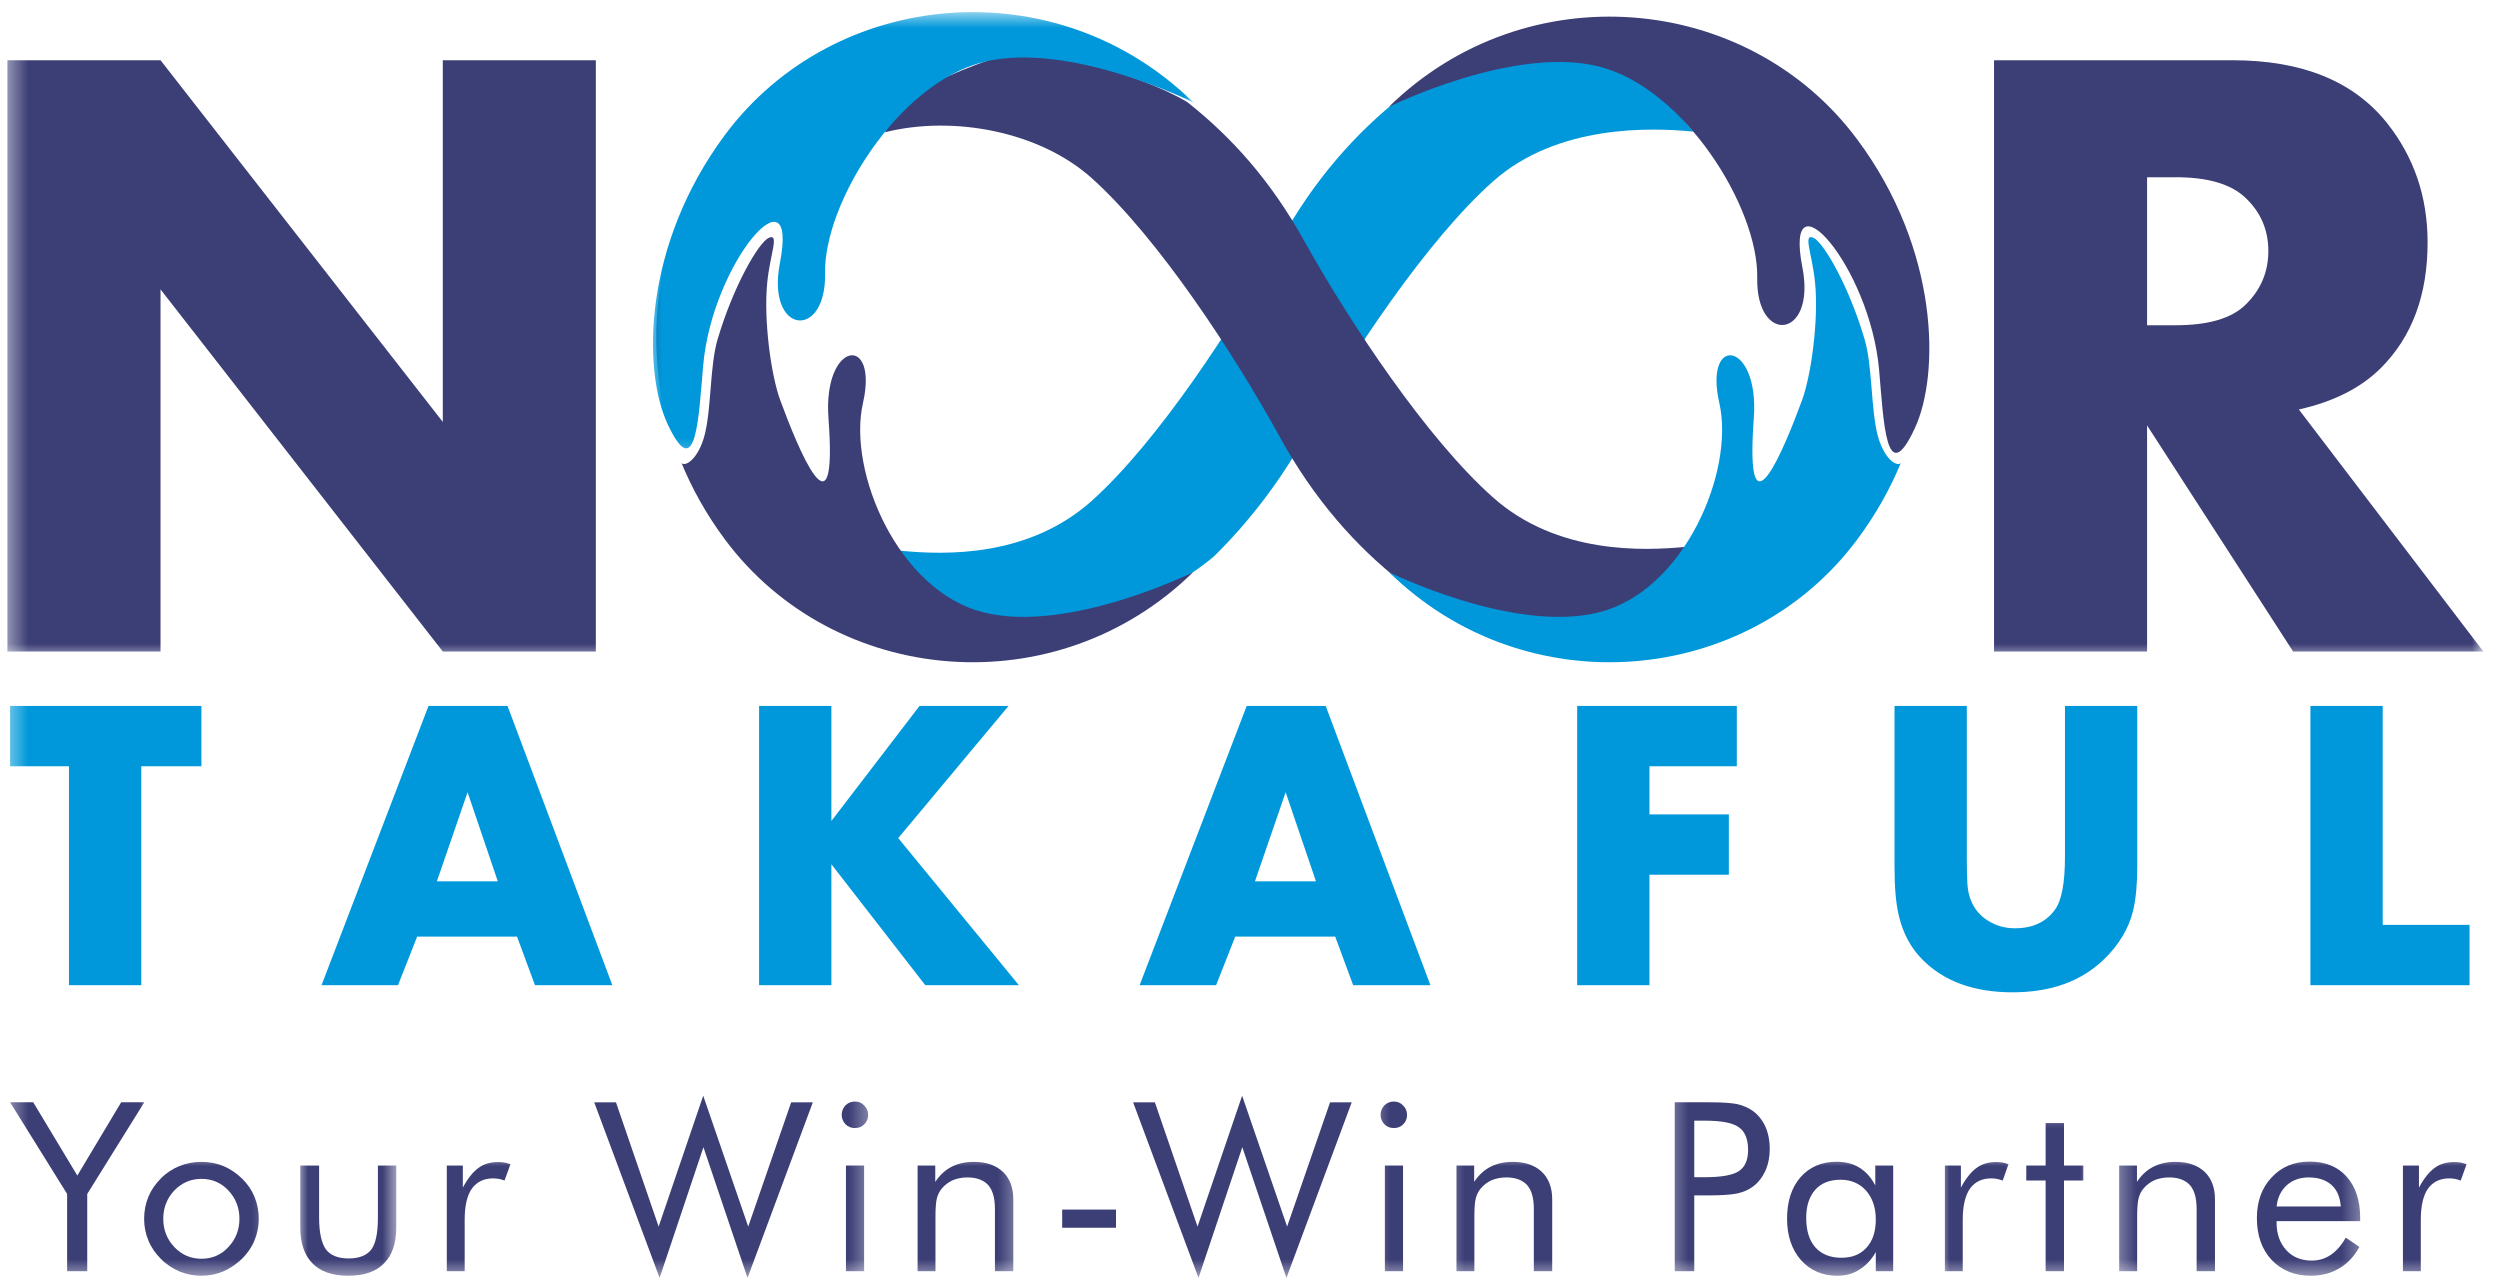 <svg width="134" height="69" viewBox="0 0 134 69" fill="none" xmlns="http://www.w3.org/2000/svg">
<mask id="mask0_163_403" style="mask-type:luminance" maskUnits="userSpaceOnUse" x="0" y="36" width="134" height="18">
<path d="M0.396 36.667H133.109V54H0.396V36.667Z" fill="white"/>
</mask>
<g mask="url(#mask0_163_403)">
<path d="M10.796 41.073H7.572V52.808H3.697V41.073H0.541V37.839H10.796V41.073ZM32.822 52.808H28.676L27.713 50.203H22.359L21.333 52.808H17.234L22.968 37.839H27.203L32.822 52.808ZM26.682 47.24L25.062 42.464L23.416 47.24H26.682ZM54.614 52.808H49.598L44.562 46.323V52.808H40.687V37.839H44.562V44.005L49.286 37.839H54.057L48.145 44.922L54.614 52.808ZM76.671 52.808H72.531L71.567 50.203H66.208L65.182 52.808H61.083L66.822 37.839H71.057L76.671 52.808ZM70.536 47.24L68.911 42.464L67.265 47.24H70.536ZM93.093 41.073H88.411V43.651H92.666V46.886H88.411V52.808H84.536V37.839H93.093V41.073ZM114.557 46.469C114.557 47.365 114.489 48.136 114.343 48.771C114.114 49.755 113.577 50.657 112.723 51.469C111.515 52.615 109.895 53.188 107.874 53.188C105.812 53.188 104.202 52.605 103.041 51.433C102.432 50.823 102.015 50.052 101.786 49.12C101.624 48.464 101.546 47.578 101.546 46.469V37.839H105.421V45.927C105.421 46.578 105.432 47.058 105.452 47.38C105.525 48.396 105.989 49.099 106.843 49.505C107.192 49.672 107.577 49.755 108.005 49.755C108.952 49.755 109.666 49.422 110.145 48.761C110.505 48.271 110.682 47.323 110.682 45.927V37.839H114.557V46.469ZM132.369 52.808H123.838V37.839H127.713V49.573H132.369V52.808Z" fill="#0098DA"/>
</g>
<path fill-rule="evenodd" clip-rule="evenodd" d="M50.115 32.338L50.094 32.322C50.042 32.291 49.985 32.255 49.933 32.218L49.907 32.197C49.849 32.161 49.797 32.124 49.745 32.083L49.724 32.067C49.672 32.031 49.625 31.994 49.573 31.953L49.542 31.927C49.495 31.895 49.448 31.859 49.407 31.822L49.36 31.781C49.318 31.744 49.271 31.708 49.23 31.671L49.188 31.635C49.146 31.599 49.105 31.562 49.063 31.52L49.021 31.489C48.98 31.447 48.938 31.411 48.896 31.369L48.86 31.333C48.818 31.291 48.776 31.255 48.735 31.213L48.693 31.166C48.657 31.13 48.62 31.093 48.584 31.057L48.526 30.994C48.495 30.958 48.464 30.927 48.427 30.89L48.375 30.828C48.339 30.791 48.313 30.755 48.282 30.718L48.219 30.651C48.193 30.614 48.162 30.578 48.13 30.541L48.073 30.474L47.99 30.369L47.641 29.833L47.558 29.729L47.505 29.656C47.474 29.614 47.985 29.541 47.959 29.505L47.99 29.479L48.344 29.526C50.651 29.744 55.125 29.89 58.532 26.833C62.058 23.661 66.125 17.458 68.589 12.979C70.427 9.63 72.709 7.078 75.172 5.151C74.938 5.359 76.693 4.25 76.464 4.468C76.464 4.468 81.704 1.619 86.23 2.973C88.73 3.723 88.829 4.916 90.771 7.057C88.469 6.822 83.459 6.677 80.037 9.713C76.49 12.864 72.38 19.041 69.891 23.505C68.672 25.692 66.995 27.937 65.047 29.843C65.026 29.859 65.084 29.802 64.98 29.895C64.875 29.994 64.162 30.536 63.953 30.666C61.308 32.317 55.782 33.901 52.75 33.161C52.037 32.984 50.73 32.734 50.115 32.338Z" fill="#0098DA"/>
<path fill-rule="evenodd" clip-rule="evenodd" d="M35.605 14.489L35.61 14.463V14.469L35.605 14.489ZM47.828 6.12L47.438 7.088C51.073 6.177 55.709 7.026 58.526 9.557C62.058 12.729 66.125 18.927 68.589 23.406C70.427 26.755 72.672 29.286 75.13 31.213C74.964 31.067 78.355 32.958 81.308 33.526C83.177 33.885 85.011 33.849 86.115 33.583C96.516 31.073 88.615 31.411 90.396 29.307C88.089 29.536 83.459 29.713 80.037 26.672C76.49 23.526 72.38 17.349 69.891 12.885C68.099 9.666 66.016 7.354 63.636 5.469C60.86 3.823 55.98 2.812 56.032 2.864C56.709 1.536 48.115 4.797 47.818 5.984C47.808 6.031 47.808 6.078 47.828 6.12Z" fill="#3C3E76"/>
<path fill-rule="evenodd" clip-rule="evenodd" d="M74.442 30.662C74.442 30.662 81.114 33.974 85.698 32.823C90.281 31.677 92.989 25.255 92.156 21.604C91.307 17.875 94.307 18.281 94.005 22.412C93.495 29.297 95.666 23.969 96.593 21.443C97.078 20.11 97.489 17.162 97.286 15.136C97.135 13.61 96.614 12.479 97.208 12.75C97.734 12.99 99.093 15.297 99.948 18.203C100.364 19.61 100.276 21.938 100.646 23.344C100.963 24.547 101.64 25.037 101.88 24.823C101.323 26.177 100.562 27.552 99.552 28.912C93.682 36.807 81.791 37.865 74.442 30.656V30.662ZM102.401 22.776C102.739 19.235 102.291 12.646 102.63 13.735C103.255 15.729 103.625 19.089 102.573 22.828C102.515 22.797 102.458 22.781 102.401 22.776Z" fill="#0098DA"/>
<path fill-rule="evenodd" clip-rule="evenodd" d="M74.442 5.729C74.442 5.729 81.114 2.417 85.698 3.563C90.281 4.714 94.26 11.141 94.187 14.891C94.12 18.516 97.354 18.167 96.609 14.339C95.578 9.052 100.213 14.224 100.718 19.802C100.963 22.547 101.078 26.292 102.63 22.964C103.979 20.073 103.953 13.391 99.552 7.479C93.682 -0.422 81.791 -1.474 74.442 5.729Z" fill="#3C3E76"/>
<path fill-rule="evenodd" clip-rule="evenodd" d="M63.964 30.662C63.964 30.662 57.297 33.974 52.714 32.823C48.13 31.677 45.422 25.255 46.255 21.604C47.104 17.875 44.104 18.281 44.406 22.412C44.917 29.297 42.745 23.969 41.818 21.443C41.328 20.11 40.922 17.162 41.125 15.136C41.276 13.61 41.797 12.479 41.203 12.75C40.672 12.99 39.318 15.297 38.459 18.203C38.042 19.61 38.136 21.938 37.761 23.344C37.443 24.547 36.771 25.037 36.531 24.823C37.089 26.177 37.844 27.552 38.854 28.912C44.729 36.807 56.62 37.865 63.964 30.656V30.662ZM36.005 22.776C35.667 19.235 36.12 12.646 35.781 13.735C35.156 15.729 34.787 19.089 35.839 22.828C35.891 22.797 35.948 22.781 36.005 22.776Z" fill="#3C3E76"/>
<mask id="mask1_163_403" style="mask-type:luminance" maskUnits="userSpaceOnUse" x="34" y="0" width="30" height="25">
<path d="M34.667 0.646H64V24.666H34.667V0.646Z" fill="white"/>
</mask>
<g mask="url(#mask1_163_403)">
<path fill-rule="evenodd" clip-rule="evenodd" d="M63.964 5.49C63.964 5.49 57.297 2.172 52.714 3.323C48.131 4.469 44.152 10.901 44.224 14.646C44.292 18.271 41.058 17.927 41.803 14.099C42.834 8.807 38.199 13.985 37.693 19.563C37.449 22.302 37.329 26.052 35.782 22.724C34.433 19.833 34.459 13.151 38.855 7.234C44.73 -0.661 56.62 -1.719 63.964 5.49Z" fill="#0098DA"/>
</g>
<mask id="mask2_163_403" style="mask-type:luminance" maskUnits="userSpaceOnUse" x="0" y="2" width="134" height="34">
<path d="M0.396 2H133.109V35.333H0.396V2Z" fill="white"/>
</mask>
<g mask="url(#mask2_163_403)">
<path d="M31.937 34.922H23.734L8.604 15.511V34.922H0.396V3.229H8.604L23.734 22.615V3.229H31.937V34.922ZM133.109 34.922H122.911L115.083 22.802V34.922H106.88V3.229H119.656C123.396 3.229 126.151 4.349 127.948 6.599C129.39 8.417 130.119 10.547 130.119 12.99C130.119 15.802 129.291 18.047 127.625 19.714C126.557 20.787 125.083 21.532 123.218 21.948L133.109 34.922ZM121.583 13.454C121.583 12.318 121.172 11.37 120.349 10.594C119.583 9.865 118.333 9.5 116.619 9.5H115.083V17.433H116.619C118.349 17.433 119.599 17.073 120.349 16.344C121.172 15.552 121.583 14.584 121.583 13.454Z" fill="#3C3E76"/>
</g>
<mask id="mask3_163_403" style="mask-type:luminance" maskUnits="userSpaceOnUse" x="0" y="58" width="8" height="11">
<path d="M0.396 58H8V68.495H0.396V58Z" fill="white"/>
</mask>
<g mask="url(#mask3_163_403)">
<path d="M3.598 68.135V63.995L0.541 59.083H1.781L4.145 63.01L6.494 59.083H7.734L4.676 63.995V68.135H3.598Z" fill="#3C3E76"/>
</g>
<mask id="mask4_163_403" style="mask-type:luminance" maskUnits="userSpaceOnUse" x="6" y="62" width="9" height="7">
<path d="M6.667 62H14.667V68.495H6.667V62Z" fill="white"/>
</mask>
<g mask="url(#mask4_163_403)">
<path d="M8.751 65.329C8.751 65.922 8.954 66.427 9.344 66.844C9.751 67.266 10.23 67.469 10.797 67.469C11.365 67.469 11.85 67.266 12.24 66.844C12.631 66.427 12.834 65.922 12.834 65.329C12.834 64.73 12.631 64.224 12.24 63.808C11.85 63.391 11.365 63.188 10.797 63.188C10.23 63.188 9.751 63.391 9.344 63.808C8.954 64.224 8.751 64.73 8.751 65.329ZM7.725 65.329C7.725 64.907 7.803 64.516 7.954 64.146C8.105 63.782 8.334 63.453 8.626 63.162C8.912 62.87 9.245 62.651 9.62 62.5C9.99 62.349 10.381 62.276 10.797 62.276C11.214 62.276 11.605 62.349 11.975 62.5C12.339 62.651 12.667 62.88 12.975 63.172C13.261 63.453 13.49 63.782 13.641 64.146C13.792 64.516 13.87 64.907 13.87 65.329C13.87 65.73 13.792 66.125 13.641 66.49C13.49 66.86 13.261 67.177 12.975 67.469C12.667 67.755 12.339 67.985 11.959 68.151C11.594 68.302 11.204 68.38 10.797 68.38C10.381 68.38 9.99 68.302 9.62 68.151C9.245 67.985 8.912 67.771 8.626 67.48C8.334 67.188 8.105 66.86 7.954 66.49C7.803 66.125 7.725 65.745 7.725 65.329Z" fill="#3C3E76"/>
</g>
<mask id="mask5_163_403" style="mask-type:luminance" maskUnits="userSpaceOnUse" x="16" y="62" width="6" height="7">
<path d="M16 62H21.333V68.495H16V62Z" fill="white"/>
</mask>
<g mask="url(#mask5_163_403)">
<path d="M17.104 62.474V65.26C17.104 66.073 17.234 66.64 17.474 66.974C17.713 67.286 18.12 67.453 18.688 67.453C19.255 67.453 19.662 67.286 19.901 66.974C20.141 66.656 20.255 66.083 20.255 65.26V62.474H21.24V65.781C21.24 66.63 21.026 67.276 20.583 67.718C20.151 68.161 19.51 68.38 18.662 68.38C17.828 68.38 17.182 68.161 16.75 67.718C16.312 67.276 16.094 66.63 16.094 65.781V62.474H17.104Z" fill="#3C3E76"/>
</g>
<mask id="mask6_163_403" style="mask-type:luminance" maskUnits="userSpaceOnUse" x="22" y="62" width="6" height="7">
<path d="M22.667 62H28V68.495H22.667V62Z" fill="white"/>
</mask>
<g mask="url(#mask6_163_403)">
<path d="M23.948 68.135V62.474H24.808V63.656C25.073 63.161 25.349 62.817 25.641 62.604C25.933 62.385 26.287 62.286 26.703 62.286C26.818 62.286 26.933 62.297 27.042 62.312C27.146 62.338 27.261 62.364 27.36 62.401L27.042 63.276C26.933 63.234 26.828 63.208 26.73 63.187C26.625 63.172 26.526 63.161 26.438 63.161C25.933 63.161 25.552 63.349 25.287 63.718C25.032 64.083 24.907 64.64 24.907 65.375V68.135H23.948Z" fill="#3C3E76"/>
</g>
<mask id="mask7_163_403" style="mask-type:luminance" maskUnits="userSpaceOnUse" x="30" y="58" width="14" height="11">
<path d="M30.667 58H44V68.495H30.667V58Z" fill="white"/>
</mask>
<g mask="url(#mask7_163_403)">
<path d="M31.85 59.084H33.016L35.303 65.745L37.693 58.73L40.105 65.745L42.407 59.084H43.568L40.068 68.495L37.704 61.49L35.355 68.495L31.85 59.084Z" fill="#3C3E76"/>
</g>
<mask id="mask8_163_403" style="mask-type:luminance" maskUnits="userSpaceOnUse" x="44" y="58" width="3" height="11">
<path d="M44 58H46.667V68.495H44V58Z" fill="white"/>
</mask>
<g mask="url(#mask8_163_403)">
<path d="M45.114 59.755C45.114 59.552 45.192 59.386 45.317 59.245C45.458 59.11 45.635 59.042 45.823 59.042C46.026 59.042 46.192 59.11 46.328 59.261C46.468 59.396 46.531 59.563 46.531 59.766C46.531 59.959 46.468 60.12 46.328 60.261C46.192 60.401 46.026 60.464 45.823 60.464C45.635 60.464 45.458 60.401 45.317 60.261C45.192 60.12 45.114 59.959 45.114 59.755ZM45.343 68.136V62.474H46.317V68.136H45.343Z" fill="#3C3E76"/>
</g>
<mask id="mask9_163_403" style="mask-type:luminance" maskUnits="userSpaceOnUse" x="48" y="62" width="7" height="7">
<path d="M48 62H54.667V68.495H48V62Z" fill="white"/>
</mask>
<g mask="url(#mask9_163_403)">
<path d="M49.183 68.136V62.474H50.13V63.349C50.37 62.985 50.662 62.719 51 62.542C51.344 62.365 51.745 62.276 52.188 62.276C52.86 62.276 53.375 62.453 53.755 62.808C54.125 63.162 54.313 63.657 54.313 64.287V68.136H53.328V64.808C53.328 64.224 53.214 63.808 52.974 63.526C52.719 63.25 52.355 63.11 51.849 63.11C51.568 63.11 51.302 63.162 51.063 63.261C50.823 63.375 50.636 63.516 50.469 63.719C50.355 63.86 50.266 64.037 50.219 64.224C50.167 64.417 50.141 64.745 50.141 65.214V68.136H49.183Z" fill="#3C3E76"/>
</g>
<path d="M56.933 64.833H59.818V65.807H56.933V64.833Z" fill="#3C3E76"/>
<mask id="mask10_163_403" style="mask-type:luminance" maskUnits="userSpaceOnUse" x="60" y="58" width="14" height="11">
<path d="M60 58H73.333V68.495H60V58Z" fill="white"/>
</mask>
<g mask="url(#mask10_163_403)">
<path d="M60.734 59.084H61.901L64.188 65.745L66.578 58.73L68.99 65.745L71.292 59.084H72.453L68.953 68.495L66.588 61.49L64.24 68.495L60.734 59.084Z" fill="#3C3E76"/>
</g>
<mask id="mask11_163_403" style="mask-type:luminance" maskUnits="userSpaceOnUse" x="73" y="58" width="3" height="11">
<path d="M73.333 58H76V68.495H73.333V58Z" fill="white"/>
</mask>
<g mask="url(#mask11_163_403)">
<path d="M74 59.755C74 59.552 74.078 59.386 74.203 59.245C74.344 59.11 74.521 59.042 74.708 59.042C74.912 59.042 75.078 59.11 75.213 59.261C75.354 59.396 75.417 59.563 75.417 59.766C75.417 59.959 75.354 60.12 75.213 60.261C75.078 60.401 74.912 60.464 74.708 60.464C74.521 60.464 74.344 60.401 74.203 60.261C74.078 60.12 74 59.959 74 59.755ZM74.229 68.136V62.474H75.203V68.136H74.229Z" fill="#3C3E76"/>
</g>
<mask id="mask12_163_403" style="mask-type:luminance" maskUnits="userSpaceOnUse" x="77" y="62" width="7" height="7">
<path d="M77.333 62H84V68.495H77.333V62Z" fill="white"/>
</mask>
<g mask="url(#mask12_163_403)">
<path d="M78.067 68.136V62.474H79.015V63.349C79.255 62.985 79.546 62.719 79.885 62.542C80.229 62.365 80.63 62.276 81.073 62.276C81.745 62.276 82.26 62.453 82.64 62.808C83.01 63.162 83.198 63.657 83.198 64.287V68.136H82.213V64.808C82.213 64.224 82.099 63.808 81.859 63.526C81.604 63.25 81.239 63.11 80.734 63.11C80.453 63.11 80.187 63.162 79.948 63.261C79.708 63.375 79.52 63.516 79.354 63.719C79.239 63.86 79.151 64.037 79.104 64.224C79.052 64.417 79.026 64.745 79.026 65.214V68.136H78.067Z" fill="#3C3E76"/>
</g>
<mask id="mask13_163_403" style="mask-type:luminance" maskUnits="userSpaceOnUse" x="89" y="58" width="7" height="11">
<path d="M89.333 58H96V68.495H89.333V58Z" fill="white"/>
</mask>
<g mask="url(#mask13_163_403)">
<path d="M90.812 64.073V68.135H89.766V59.083H91.662C92.318 59.083 92.812 59.12 93.125 59.182C93.443 59.26 93.708 59.375 93.938 59.536C94.224 59.739 94.453 60.02 94.62 60.375C94.781 60.739 94.859 61.135 94.859 61.578C94.859 62.005 94.781 62.411 94.62 62.765C94.453 63.12 94.224 63.411 93.938 63.614C93.708 63.781 93.443 63.895 93.125 63.968C92.812 64.031 92.328 64.073 91.662 64.073H90.812ZM90.812 63.099H91.359C92.281 63.099 92.901 62.984 93.213 62.765C93.531 62.552 93.698 62.172 93.698 61.64C93.698 61.057 93.531 60.651 93.203 60.422C92.875 60.182 92.266 60.067 91.359 60.067H90.812V63.099Z" fill="#3C3E76"/>
</g>
<mask id="mask14_163_403" style="mask-type:luminance" maskUnits="userSpaceOnUse" x="94" y="62" width="9" height="7">
<path d="M94.667 62H102.667V68.495H94.667V62Z" fill="white"/>
</mask>
<g mask="url(#mask14_163_403)">
<path d="M100.542 65.364C100.542 64.718 100.365 64.213 100.021 63.817C99.667 63.427 99.214 63.234 98.657 63.234C98.074 63.234 97.62 63.411 97.303 63.765C96.975 64.135 96.813 64.63 96.813 65.276C96.813 65.958 96.975 66.489 97.303 66.859C97.631 67.224 98.1 67.416 98.693 67.416C99.277 67.416 99.719 67.239 100.048 66.87C100.376 66.515 100.542 66.01 100.542 65.364ZM101.475 62.474V68.135H100.542V67.109C100.313 67.515 100.021 67.833 99.667 68.046C99.329 68.276 98.922 68.38 98.49 68.38C97.683 68.38 97.027 68.099 96.532 67.541C96.042 66.984 95.787 66.239 95.787 65.328C95.787 64.39 96.027 63.656 96.506 63.099C96.99 62.552 97.631 62.27 98.443 62.27C98.907 62.27 99.329 62.375 99.667 62.588C100.021 62.807 100.298 63.12 100.516 63.541V62.474H101.475Z" fill="#3C3E76"/>
</g>
<mask id="mask15_163_403" style="mask-type:luminance" maskUnits="userSpaceOnUse" x="104" y="62" width="4" height="7">
<path d="M104 62H108V68.495H104V62Z" fill="white"/>
</mask>
<g mask="url(#mask15_163_403)">
<path d="M104.245 68.135V62.474H105.104V63.656C105.37 63.161 105.646 62.817 105.938 62.604C106.229 62.385 106.584 62.286 107 62.286C107.115 62.286 107.229 62.297 107.344 62.312C107.443 62.338 107.558 62.364 107.657 62.401L107.344 63.276C107.229 63.234 107.125 63.208 107.026 63.187C106.927 63.172 106.823 63.161 106.735 63.161C106.229 63.161 105.849 63.349 105.584 63.718C105.334 64.083 105.203 64.64 105.203 65.375V68.135H104.245Z" fill="#3C3E76"/>
</g>
<mask id="mask16_163_403" style="mask-type:luminance" maskUnits="userSpaceOnUse" x="108" y="59" width="4" height="10">
<path d="M108 59.333H112V68.495H108V59.333Z" fill="white"/>
</mask>
<g mask="url(#mask16_163_403)">
<path d="M109.646 63.275H108.609V62.473H109.646V60.197H110.63V62.473H111.667V63.275H110.63V68.135H109.646V63.275Z" fill="#3C3E76"/>
</g>
<mask id="mask17_163_403" style="mask-type:luminance" maskUnits="userSpaceOnUse" x="113" y="62" width="7" height="7">
<path d="M113.333 62H120V68.495H113.333V62Z" fill="white"/>
</mask>
<g mask="url(#mask17_163_403)">
<path d="M113.588 68.136V62.474H114.541V63.349C114.781 62.985 115.067 62.719 115.411 62.542C115.755 62.365 116.156 62.276 116.598 62.276C117.27 62.276 117.786 62.453 118.166 62.808C118.536 63.162 118.723 63.657 118.723 64.287V68.136H117.739V64.808C117.739 64.224 117.624 63.808 117.385 63.526C117.13 63.25 116.765 63.11 116.26 63.11C115.979 63.11 115.713 63.162 115.473 63.261C115.234 63.375 115.046 63.516 114.88 63.719C114.765 63.86 114.676 64.037 114.63 64.224C114.577 64.417 114.551 64.745 114.551 65.214V68.136H113.588Z" fill="#3C3E76"/>
</g>
<mask id="mask18_163_403" style="mask-type:luminance" maskUnits="userSpaceOnUse" x="120" y="62" width="7" height="7">
<path d="M120 62H126.667V68.495H120V62Z" fill="white"/>
</mask>
<g mask="url(#mask18_163_403)">
<path d="M125.469 64.667C125.427 64.172 125.266 63.782 124.974 63.516C124.672 63.25 124.266 63.11 123.745 63.11C123.281 63.11 122.885 63.25 122.573 63.526C122.255 63.818 122.078 64.188 122.026 64.667H125.469ZM126.505 65.454H122.026V65.542C122.026 66.151 122.203 66.63 122.547 67.011C122.885 67.38 123.344 67.568 123.901 67.568C124.276 67.568 124.62 67.469 124.922 67.266C125.224 67.063 125.505 66.745 125.734 66.339L126.464 66.834C126.188 67.339 125.823 67.735 125.38 67.985C124.938 68.25 124.432 68.38 123.849 68.38C122.99 68.38 122.292 68.089 121.76 67.532C121.229 66.959 120.969 66.214 120.969 65.287C120.969 64.401 121.229 63.667 121.76 63.11C122.281 62.542 122.964 62.261 123.786 62.261C124.62 62.261 125.292 62.526 125.771 63.058C126.26 63.605 126.505 64.339 126.505 65.261V65.454Z" fill="#3C3E76"/>
</g>
<mask id="mask19_163_403" style="mask-type:luminance" maskUnits="userSpaceOnUse" x="128" y="62" width="6" height="7">
<path d="M128 62H133.109V68.495H128V62Z" fill="white"/>
</mask>
<g mask="url(#mask19_163_403)">
<path d="M128.797 68.135V62.474H129.656V63.656C129.922 63.161 130.198 62.817 130.49 62.604C130.781 62.385 131.135 62.286 131.552 62.286C131.667 62.286 131.781 62.297 131.896 62.312C131.995 62.338 132.109 62.364 132.208 62.401L131.896 63.276C131.781 63.234 131.677 63.208 131.578 63.187C131.474 63.172 131.375 63.161 131.286 63.161C130.781 63.161 130.401 63.349 130.135 63.718C129.885 64.083 129.755 64.64 129.755 65.375V68.135H128.797Z" fill="#3C3E76"/>
</g>
</svg>
